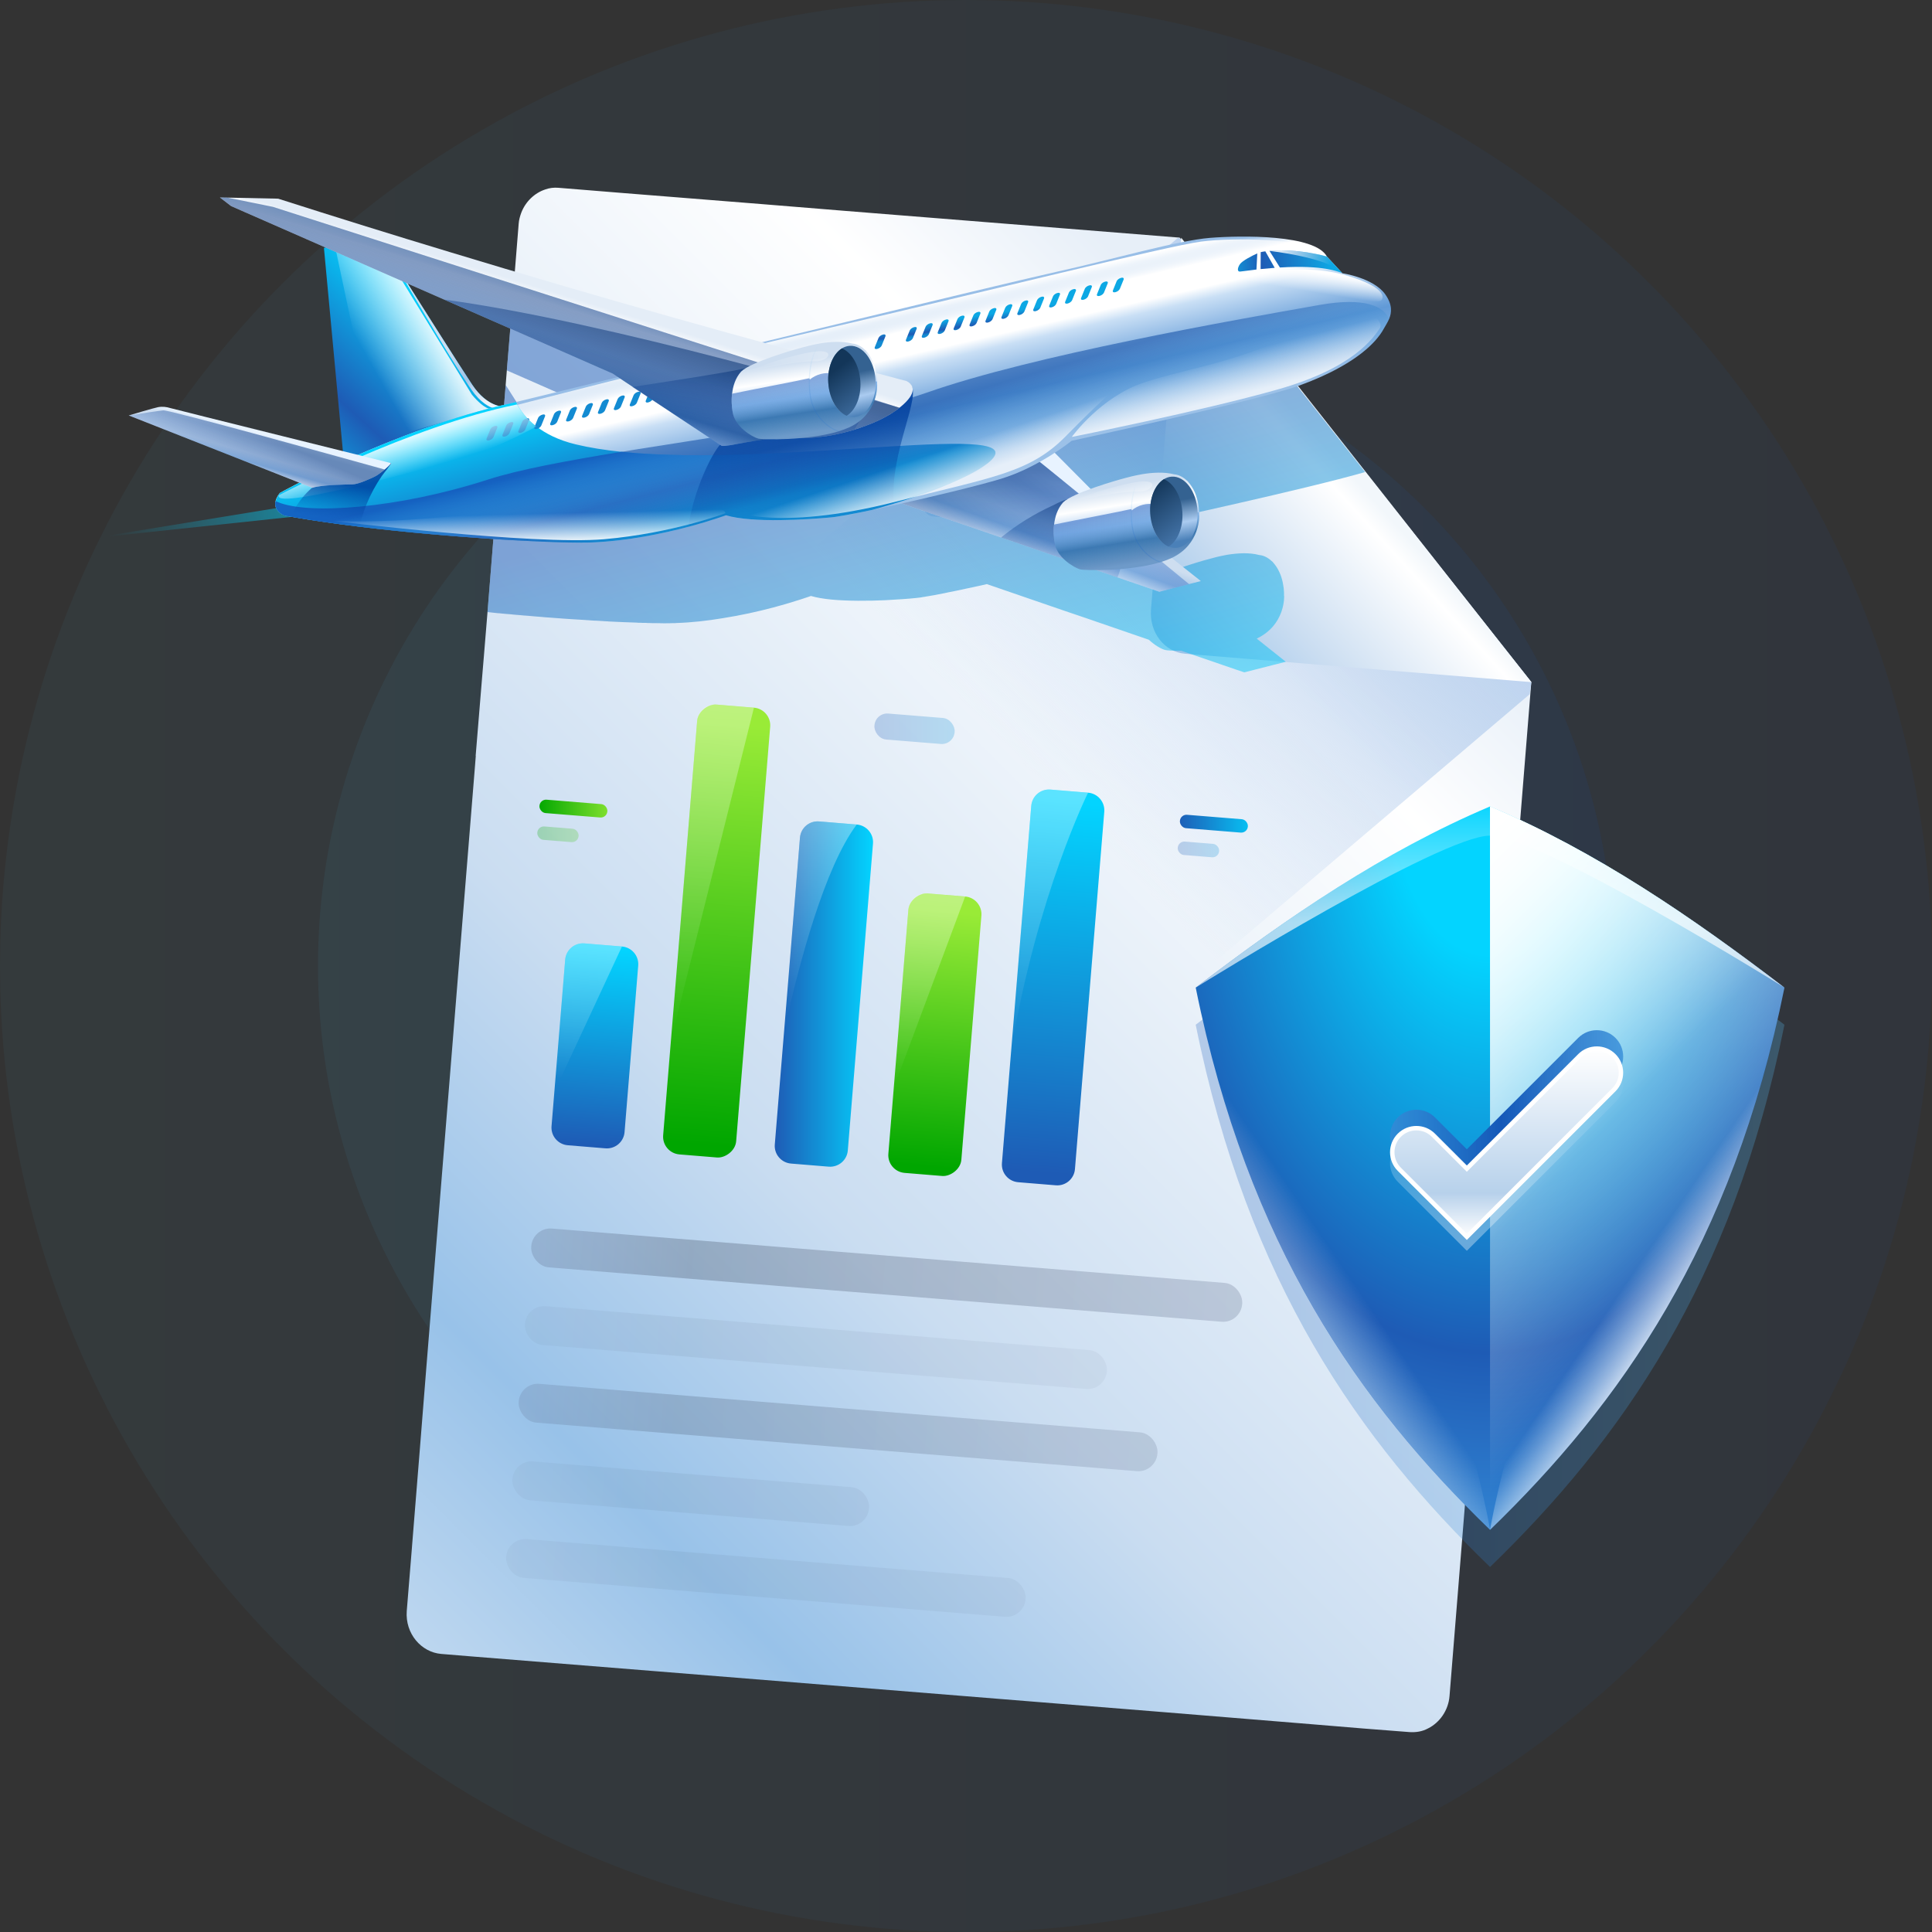 <?xml version="1.0" encoding="UTF-8"?><svg xmlns="http://www.w3.org/2000/svg" xmlns:xlink="http://www.w3.org/1999/xlink" viewBox="0 0 150 150"><rect x="0" y="0" width="150" height="150" fill="#333333" stroke="none"/><defs><linearGradient id="z" x1="68.558" y1="75" x2="81.442" y2="75" gradientUnits="userSpaceOnUse"><stop offset="0" stop-color="#47c6f4"/><stop offset="1" stop-color="#0057f3"/></linearGradient><linearGradient id="aa" x1="57.688" y1="75" x2="92.312" y2="75" xlink:href="#z"/><linearGradient id="ab" x1="42.3" y1="75" x2="107.7" y2="75" xlink:href="#z"/><linearGradient id="ac" x1="24.688" y1="75" x2="125.312" y2="75" xlink:href="#z"/><linearGradient id="ad" x1="0" y1="75" x2="150" y2="75" xlink:href="#z"/><linearGradient id="ah" x1="26.237" y1="124.705" x2="108.985" y2="41.957" gradientUnits="userSpaceOnUse"><stop offset="0" stop-color="#c1d9f0"/><stop offset=".185" stop-color="#98c2e9"/><stop offset=".415" stop-color="#caddf1"/><stop offset=".875" stop-color="#fff"/><stop offset="1" stop-color="#e7eff8"/></linearGradient><linearGradient id="ai" x1="41.808" y1="96.711" x2="95.585" y2="101.268" gradientTransform="translate(-7.749 5.865) rotate(-4.619)" gradientUnits="userSpaceOnUse"><stop offset="0" stop-color="#586685"/><stop offset=".217" stop-color="#242d41"/><stop offset="1" stop-color="#586685"/></linearGradient><linearGradient id="aj" x1="41.296" y1="102.756" x2="95.073" y2="107.313" gradientTransform="translate(-8.219 5.441) rotate(-4.619)" xlink:href="#ai"/><linearGradient id="ak" x1="40.786" y1="108.772" x2="94.563" y2="113.329" gradientTransform="translate(-8.713 5.6) rotate(-4.619)" xlink:href="#ai"/><linearGradient id="al" x1="40.272" y1="114.84" x2="94.049" y2="119.398" gradientTransform="translate(-9.164 4.695) rotate(-4.619)" xlink:href="#ai"/><linearGradient id="am" x1="39.764" y1="120.84" x2="93.541" y2="125.398" gradientTransform="translate(-9.672 5.186) rotate(-4.619)" xlink:href="#ai"/><linearGradient id="an" x1="141.099" y1="93.578" x2="95.212" y2="93.578" gradientUnits="userSpaceOnUse"><stop offset="0" stop-color="#5ec6fb"/><stop offset="1" stop-color="#1458b8"/></linearGradient><radialGradient id="ao" cx="115.69" cy="62.523" fx="115.69" fy="62.523" r="56.928" gradientTransform="translate(76.11 178.214) rotate(-90) scale(1 .633)" gradientUnits="userSpaceOnUse"><stop offset=".204" stop-color="#03d4ff"/><stop offset=".746" stop-color="#1e5bb5"/><stop offset="1" stop-color="#3285d3"/></radialGradient><linearGradient id="ap" x1="116.973" y1="96.241" x2="116.973" y2="83.547" gradientUnits="userSpaceOnUse"><stop offset="0" stop-color="#fff"/><stop offset="1" stop-color="#fff" stop-opacity="0"/></linearGradient><linearGradient id="aq" x1="104.072" y1="74.684" x2="130.458" y2="101.069" xlink:href="#ap"/><linearGradient id="ar" x1="104.04" y1="74.652" x2="120.766" y2="91.378" xlink:href="#ap"/><linearGradient id="as" x1="115.691" y1="71.6" x2="115.691" y2="62.104" xlink:href="#ap"/><linearGradient id="at" x1="106.142" y1="87.499" x2="126.973" y2="87.499" gradientUnits="userSpaceOnUse"><stop offset="0" stop-color="#3c94dc" stop-opacity=".8"/><stop offset=".5" stop-color="#1458b8"/><stop offset="1" stop-color="#3b93dc" stop-opacity=".8"/></linearGradient><linearGradient id="au" x1="116.973" y1="96.026" x2="116.973" y2="81.414" gradientUnits="userSpaceOnUse"><stop offset="0" stop-color="#fff"/><stop offset=".232" stop-color="#b7d1eb"/><stop offset="1" stop-color="#fff"/></linearGradient><linearGradient id="av" x1="130.748" y1="100.181" x2="127.396" y2="97.917" xlink:href="#ap"/><linearGradient id="aw" x1="6778.349" y1="100.181" x2="6774.997" y2="97.917" gradientTransform="translate(6878.979) rotate(-180) scale(1 -1)" xlink:href="#ap"/><linearGradient id="ax" x1="76.195" y1="52.776" x2="52.264" y2="76.706" gradientTransform="translate(28.164 -17.945) rotate(.687)" gradientUnits="userSpaceOnUse"><stop offset="0" stop-color="#bdd3ef"/><stop offset="1" stop-color="#bdd3ef" stop-opacity="0"/></linearGradient><linearGradient id="ay" x1="71.847" y1="31.361" x2="84.768" y2="31.361" gradientTransform="translate(-2.274 6.33) rotate(-4.619)" xlink:href="#ax"/><linearGradient id="az" x1="71.847" y1="35.233" x2="84.771" y2="35.233" gradientTransform="translate(-2.594 6.155) rotate(-4.619)" xlink:href="#ax"/><linearGradient id="ba" x1="71.847" y1="39.387" x2="84.769" y2="39.387" gradientTransform="translate(-2.924 6.262) rotate(-4.619)" xlink:href="#ax"/><linearGradient id="bb" x1="91.412" y1="63.952" x2="98.074" y2="63.952" gradientTransform="translate(-4.844 7.797) rotate(-4.619)" gradientUnits="userSpaceOnUse"><stop offset="0" stop-color="#1e5bb5"/><stop offset="1" stop-color="#03d4ff"/></linearGradient><linearGradient id="bc" x1="91.412" y1="65.949" x2="98.076" y2="65.949" gradientTransform="translate(-5.008 7.707) rotate(-4.619)" xlink:href="#bb"/><linearGradient id="bd" x1="41.687" y1="62.779" x2="48.343" y2="62.779" gradientTransform="translate(-4.911 3.789) rotate(-4.619)" gradientUnits="userSpaceOnUse"><stop offset="0" stop-color="#00a600"/><stop offset="1" stop-color="#99eb37"/></linearGradient><linearGradient id="be" x1="41.688" y1="64.774" x2="48.345" y2="64.774" gradientTransform="translate(-5.075 3.699) rotate(-4.619)" xlink:href="#bd"/><linearGradient id="bf" x1="67.837" y1="56.58" x2="80.76" y2="56.58" gradientTransform="translate(-4.326 5.901) rotate(-4.619)" xlink:href="#bb"/><linearGradient id="bg" x1="62.784" y1="66.664" x2="76.99" y2="53.452" gradientTransform="translate(28.164 -17.945) rotate(.687)" gradientUnits="userSpaceOnUse"><stop offset="0" stop-color="#98c2e9"/><stop offset=".415" stop-color="#caddf1"/><stop offset=".916" stop-color="#fff"/><stop offset="1" stop-color="#f2f7fb"/></linearGradient><linearGradient id="bh" x1="69.725" y1="34.431" x2="77.322" y2="60.919" gradientUnits="userSpaceOnUse"><stop offset="0" stop-color="#1e5bb5"/><stop offset="1" stop-color="#03d4ff"/></linearGradient><linearGradient id="bi" x1="4223.915" y1="260.923" x2="4223.915" y2="232.072" gradientTransform="translate(4311.696 176.525) rotate(-175.308) scale(1 -1)" xlink:href="#bb"/><linearGradient id="bj" x1="4232.881" y1="261.169" x2="4232.651" y2="241.287" gradientTransform="translate(323.467 4313.108) rotate(-90) scale(1 -1)" xlink:href="#bd"/><linearGradient id="bk" x1="60.15" y1="77.178" x2="67.782" y2="77.178" gradientTransform="matrix(1, 0, 0, 1, 0, 0)" xlink:href="#bb"/><linearGradient id="bl" x1="4250.306" y1="260.919" x2="4250.306" y2="228.162" gradientTransform="translate(299.889 4322.603) rotate(-90) scale(1 -1)" xlink:href="#bd"/><linearGradient id="bm" x1="4259.002" y1="261.671" x2="4259.002" y2="246.35" gradientTransform="translate(4311.696 176.525) rotate(-175.308) scale(1 -1)" xlink:href="#bb"/><linearGradient id="bn" x1="4224.602" y1="231.584" x2="4224.602" y2="250.977" gradientTransform="translate(4311.696 176.525) rotate(-175.308) scale(1 -1)" gradientUnits="userSpaceOnUse"><stop offset="0" stop-color="#fff"/><stop offset="1" stop-color="#fff" stop-opacity="0"/></linearGradient><linearGradient id="bo" x1="4233.451" y1="240.455" x2="4233.451" y2="255" xlink:href="#bn"/><linearGradient id="bp" x1="4242.299" y1="235.194" x2="4242.299" y2="250.461" xlink:href="#bn"/><linearGradient id="bq" x1="4250.995" y1="227.045" x2="4250.995" y2="252.321" xlink:href="#bn"/><linearGradient id="br" x1="4259.691" y1="246.128" x2="4259.691" y2="256.753" xlink:href="#bn"/><linearGradient id="bs" x1="-5.857" y1="625.104" x2="-34.568" y2="633.771" gradientTransform="translate(131.436 -580.452) rotate(8.047)" gradientUnits="userSpaceOnUse"><stop offset="0" stop-color="#03d4ff"/><stop offset="1" stop-color="#03d4ff" stop-opacity="0"/></linearGradient><linearGradient id="bt" x1="37.413" y1="624.282" x2="38.506" y2="619.026" gradientTransform="translate(131.436 -580.452) rotate(8.047)" gradientUnits="userSpaceOnUse"><stop offset="0" stop-color="#edf2f9"/><stop offset=".185" stop-color="#a1c3e6"/><stop offset=".415" stop-color="#cedef0"/><stop offset=".822" stop-color="#cedef0"/><stop offset="1" stop-color="#e8f3ff"/></linearGradient><linearGradient id="bu" x1="38.448" y1="620.584" x2="35.34" y2="627.765" gradientTransform="translate(131.436 -580.452) rotate(8.047)" gradientUnits="userSpaceOnUse"><stop offset="0" stop-color="#1558bd"/><stop offset="1" stop-color="#5ccaff" stop-opacity="0"/></linearGradient><linearGradient id="bv" x1="32.864" y1="618.783" x2="34.592" y2="625.435" gradientTransform="translate(131.436 -580.452) rotate(8.047)" gradientUnits="userSpaceOnUse"><stop offset="0" stop-color="#003382"/><stop offset="1" stop-color="#1558bd" stop-opacity=".2"/></linearGradient><linearGradient id="bw" x1="38.677" y1="619.816" x2="38.677" y2="626.703" gradientTransform="translate(131.436 -580.452) rotate(8.047)" gradientUnits="userSpaceOnUse"><stop offset="0" stop-color="#002b6e"/><stop offset="1" stop-color="#1558bd" stop-opacity=".2"/></linearGradient><linearGradient id="bx" x1="42.543" y1="618.286" x2="44.315" y2="624.18" gradientTransform="translate(131.436 -580.452) rotate(8.047)" gradientUnits="userSpaceOnUse"><stop offset="0" stop-color="#cedef0"/><stop offset=".242" stop-color="#fff"/><stop offset=".492" stop-color="#a8caf0"/><stop offset=".717" stop-color="#3c70a6"/><stop offset="1" stop-color="#6e9ac9"/></linearGradient><linearGradient id="by" x1="43.041" y1="620.274" x2="44.335" y2="623.787" xlink:href="#bu"/><linearGradient id="bz" x1="47.661" y1="621.932" x2="46.142" y2="617.425" gradientTransform="translate(131.436 -580.452) rotate(8.047)" gradientUnits="userSpaceOnUse"><stop offset="0" stop-color="#4a80b8"/><stop offset=".297" stop-color="#aacbf0"/><stop offset=".662" stop-color="#346291"/></linearGradient><linearGradient id="ca" x1="44.668" y1="618.205" x2="49.944" y2="623.481" gradientTransform="translate(131.436 -580.452) rotate(8.047)" gradientUnits="userSpaceOnUse"><stop offset="0" stop-color="#133659"/><stop offset="1" stop-color="#6199d8"/></linearGradient><linearGradient id="cb" x1="8641.938" y1="1675.663" x2="8647.421" y2="1679.836" gradientTransform="translate(8727.577 1732.994) rotate(-157.921) scale(1 -1)" gradientUnits="userSpaceOnUse"><stop offset="0" stop-color="#fff"/><stop offset="1" stop-color="#fff" stop-opacity="0"/></linearGradient><linearGradient id="cc" x1="43.6" y1="622.112" x2="45.69" y2="620.022" xlink:href="#bu"/><linearGradient id="cd" x1="-19.854" y1="623.319" x2="-12.227" y2="611.998" gradientTransform="translate(131.436 -580.452) rotate(8.047)" gradientUnits="userSpaceOnUse"><stop offset="0" stop-color="#138bd2"/><stop offset=".247" stop-color="#1e5bb5"/><stop offset="1" stop-color="#03d4ff"/></linearGradient><linearGradient id="ce" x1="-12.569" y1="613.261" x2="-16.844" y2="616.539" gradientTransform="translate(131.436 -580.452) rotate(8.047)" xlink:href="#cb"/><linearGradient id="cf" x1="-7.716" y1="619.087" x2="-13.669" y2="608.826" xlink:href="#bt"/><linearGradient id="cg" x1="21.849" y1="621.238" x2="17.565" y2="610.082" gradientTransform="translate(131.436 -580.452) rotate(8.047)" gradientUnits="userSpaceOnUse"><stop offset="0" stop-color="#9cc1e8"/><stop offset=".356" stop-color="#619ad7"/><stop offset=".669" stop-color="#c9dff5"/><stop offset=".747" stop-color="#fff"/><stop offset=".903" stop-color="#fff"/><stop offset="1" stop-color="#98bee7"/></linearGradient><linearGradient id="ch" x1="23.603" y1="607.1" x2="24.623" y2="609.82" gradientTransform="translate(131.436 -580.452) rotate(8.047)" xlink:href="#cb"/><linearGradient id="ci" x1="20.174" y1="617.121" x2="22.537" y2="622.371" gradientTransform="translate(131.436 -580.452) rotate(8.047)" gradientUnits="userSpaceOnUse"><stop offset="0" stop-color="#003f9e"/><stop offset="1" stop-color="#5ccaff" stop-opacity="0"/></linearGradient><linearGradient id="cj" x1="50.017" y1="610.297" x2="48.809" y2="607.372" gradientTransform="translate(131.436 -580.452) rotate(8.047)" gradientUnits="userSpaceOnUse"><stop offset="0" stop-color="#fff"/><stop offset="1" stop-color="#fff" stop-opacity="0"/></linearGradient><linearGradient id="ck" x1="6.818" y1="627.003" x2="2.329" y2="616.26" xlink:href="#cd"/><linearGradient id="cl" x1="40.648" y1="604.481" x2="40.397" y2="603.629" gradientTransform="translate(131.436 -580.452) rotate(8.047)" gradientUnits="userSpaceOnUse"><stop offset="0" stop-color="#138bd2"/><stop offset=".247" stop-color="#1e5bb5"/><stop offset="1" stop-color="#0da8e4"/></linearGradient><linearGradient id="cm" x1="39.435" y1="604.839" x2="39.184" y2="603.987" xlink:href="#cl"/><linearGradient id="cn" x1="38.221" y1="605.197" x2="37.97" y2="604.345" xlink:href="#cl"/><linearGradient id="co" x1="37.008" y1="605.556" x2="36.756" y2="604.704" xlink:href="#cl"/><linearGradient id="cp" x1="35.793" y1="605.914" x2="35.542" y2="605.062" xlink:href="#cl"/><linearGradient id="cq" x1="34.578" y1="606.272" x2="34.327" y2="605.42" xlink:href="#cl"/><linearGradient id="cr" x1="33.365" y1="606.63" x2="33.114" y2="605.778" xlink:href="#cl"/><linearGradient id="cs" x1="32.151" y1="606.989" x2="31.9" y2="606.137" xlink:href="#cl"/><linearGradient id="ct" x1="30.936" y1="607.347" x2="30.685" y2="606.495" xlink:href="#cl"/><linearGradient id="cu" x1="29.722" y1="607.705" x2="29.471" y2="606.853" xlink:href="#cl"/><linearGradient id="cv" x1="28.508" y1="608.064" x2="28.257" y2="607.212" xlink:href="#cl"/><linearGradient id="cw" x1="27.295" y1="608.422" x2="27.043" y2="607.57" xlink:href="#cl"/><linearGradient id="cx" x1="26.08" y1="608.78" x2="25.829" y2="607.928" xlink:href="#cl"/><linearGradient id="cy" x1="24.866" y1="609.138" x2="24.614" y2="608.286" xlink:href="#cl"/><linearGradient id="cz" x1="22.487" y1="609.84" x2="22.236" y2="608.988" xlink:href="#cl"/><linearGradient id="da" x1="5.038" y1="614.989" x2="4.787" y2="614.137" xlink:href="#cl"/><linearGradient id="db" x1="3.824" y1="615.348" x2="3.572" y2="614.496" xlink:href="#cl"/><linearGradient id="dc" x1="2.61" y1="615.706" x2="2.359" y2="614.854" xlink:href="#cl"/><linearGradient id="dd" x1="1.396" y1="616.064" x2="1.144" y2="615.212" xlink:href="#cl"/><linearGradient id="de" x1=".181" y1="616.423" x2="-.071" y2="615.571" xlink:href="#cl"/><linearGradient id="df" x1="-1.033" y1="616.781" x2="-1.284" y2="615.929" xlink:href="#cl"/><linearGradient id="dg" x1="-2.247" y1="617.139" x2="-2.498" y2="616.287" xlink:href="#cl"/><linearGradient id="dh" x1="-3.461" y1="617.497" x2="-3.712" y2="616.645" xlink:href="#cl"/><linearGradient id="di" x1="-4.676" y1="617.856" x2="-4.928" y2="617.004" xlink:href="#cl"/><linearGradient id="dj" x1="-5.889" y1="618.214" x2="-6.14" y2="617.362" xlink:href="#cl"/><linearGradient id="dk" x1="-7.104" y1="618.572" x2="-7.355" y2="617.72" xlink:href="#cl"/><linearGradient id="dl" x1="-13.257" y1="622.659" x2="-12.131" y2="625.05" gradientTransform="translate(131.436 -580.452) rotate(8.047)" xlink:href="#cb"/><linearGradient id="dm" x1="4.253" y1="620.768" x2="6.419" y2="626.183" xlink:href="#bu"/><linearGradient id="dn" x1="-17.342" y1="626.638" x2="-17.342" y2="629.397" gradientTransform="translate(131.436 -580.452) rotate(8.047)" gradientUnits="userSpaceOnUse"><stop offset="0" stop-color="#003f9e"/><stop offset="1" stop-color="#003f9e" stop-opacity="0"/></linearGradient><linearGradient id="do" x1="-24.466" y1="626.498" x2="-24.074" y2="623.639" xlink:href="#bt"/><linearGradient id="dp" x1="-24.181" y1="623.736" x2="-25.103" y2="627.27" xlink:href="#bv"/><linearGradient id="dq" x1="16.793" y1="616.621" x2="18.932" y2="624.279" xlink:href="#dn"/><linearGradient id="dr" x1="-3.381" y1="617.146" x2="-2.169" y2="609.709" gradientTransform="translate(131.436 -580.452) rotate(8.047)" gradientUnits="userSpaceOnUse"><stop offset="0" stop-color="#a6c1de"/><stop offset=".173" stop-color="#557ea8"/><stop offset=".569" stop-color="#cedef0"/><stop offset=".875" stop-color="#fff"/><stop offset="1" stop-color="#e4edf7"/></linearGradient><linearGradient id="ds" x1="-2.541" y1="610.115" x2="-4.06" y2="620.474" xlink:href="#bv"/><linearGradient id="dt" x1="6.718" y1="612.369" x2="5.326" y2="620.575" xlink:href="#bw"/><linearGradient id="du" x1="13.182" y1="613.222" x2="13.182" y2="619.01" xlink:href="#bw"/><linearGradient id="dv" x1="16.511" y1="612.177" x2="18.114" y2="617.573" xlink:href="#bx"/><linearGradient id="dw" x1="16.889" y1="613.697" x2="18.245" y2="617.641" xlink:href="#bu"/><linearGradient id="dx" x1="21.732" y1="615.75" x2="19.929" y2="611.054" xlink:href="#bz"/><linearGradient id="dy" x1="19.336" y1="612.491" x2="24.255" y2="617.41" xlink:href="#ca"/><linearGradient id="dz" x1="8669.045" y1="1675.754" x2="8674.528" y2="1679.928" xlink:href="#cb"/><linearGradient id="ea" x1="17.098" y1="615.882" x2="20.018" y2="612.962" xlink:href="#bu"/><linearGradient id="eb" x1="49.159" y1="599.808" x2="56.248" y2="598.31" xlink:href="#cl"/><linearGradient id="ec" x1="49.18" y1="599.908" x2="56.269" y2="598.409" xlink:href="#cl"/><linearGradient id="ed" x1="49.228" y1="600.158" x2="56.322" y2="598.658" xlink:href="#cl"/><linearGradient id="ee" x1="28.278" y1="620.472" x2="27.125" y2="618.166" xlink:href="#cj"/><linearGradient id="ef" x1="54.721" y1="599.696" x2="54.683" y2="601.309" xlink:href="#cj"/><linearGradient id="eg" x1="51.54" y1="598.931" x2="56.409" y2="598.931" xlink:href="#cj"/><linearGradient id="eh" x1="41.16" y1="41.92" x2="41.111" y2="39.897" gradientTransform="matrix(1, 0, 0, 1, 0, 0)" xlink:href="#cb"/></defs><g isolation="isolate"><g id="y"><g opacity=".45"><g><g opacity=".5"><circle cx="75" cy="75" r="6.442" fill="url(#z)"/></g><g opacity=".35"><circle cx="75" cy="75" r="17.312" fill="url(#aa)"/></g><g opacity=".25"><circle cx="75" cy="75" r="32.7" fill="url(#ab)"/></g><g opacity=".15"><circle cx="75" cy="75" r="50.312" fill="url(#ac)"/></g><g opacity=".1"><circle cx="75" cy="75" r="75" fill="url(#ad)"/></g></g></g></g><g id="ag"><g><path d="M118.89,52.96l-6.35,78.73c-.09,1.1-.76,2.05-1.66,2.5-.44,.24-.92,.32-1.43,.29l-3.61-.28-4.1-.34-11.27-.92-9.56-.77-29.79-2.4-14.56-1.17-2.31-.19c-1.54-.13-2.8-1.57-2.67-3.33l.4-4.9,.01-.14,.51-6.33,.04-.49,.56-7.04,3.78-46.73,.06-.77h-.01l.5-6.08,.14-1.67,.28-3.41,.32-3.98,1.09-13.65,.09-1.13,.29-3.51,.09-1.18,.54-6.7c.02-.29,.1-.58,.2-.85,.33-.87,1.04-1.54,1.86-1.81,.33-.12,.68-.16,1.03-.13l5.05,.41,4.52,.36,6.26,.5,6.51,.53,6.26,.5,4.5,.36,5.88,.47,9.25,.74,.08,.1,.03,.02v.01l5.35,6.76,8.94,11.31,12.9,16.31Z" fill="url(#ah)" isolation="isolate"/><g opacity=".25"><rect x="41.158" y="97.49" width="55.375" height="3.023" rx="1.482" ry="1.482" transform="translate(8.196 -5.222) rotate(4.619)" fill="url(#ai)"/><rect x="40.687" y="103.113" width="45.322" height="3.023" rx="1.482" ry="1.482" transform="translate(8.631 -4.761) rotate(4.619)" fill="url(#aj)" opacity=".25"/><rect x="40.193" y="109.318" width="49.752" height="3.023" rx="1.482" ry="1.482" transform="translate(9.136 -4.88) rotate(4.619)" fill="url(#ak)" opacity=".75"/><rect x="39.742" y="114.46" width="27.773" height="3.023" rx="1.482" ry="1.482" transform="translate(9.513 -3.942) rotate(4.619)" fill="url(#al)" opacity=".25"/><rect x="39.234" y="120.998" width="40.455" height="3.023" rx="1.482" ry="1.482" transform="translate(10.058 -4.39) rotate(4.619)" fill="url(#am)" opacity=".25"/></g><g><path d="M92.834,79.557c4.047,20.025,12.717,32.292,22.849,42.101h.007c5.066-4.904,9.766-10.427,13.708-17.221,3.942-6.794,7.125-14.867,9.148-24.88,0,0-.007,0-.014-.007-7.181-5.48-14.586-10.546-22.842-14.052h-.007c-4.131,1.75-8.052,3.9-11.832,6.288-3.773,2.389-7.42,5.024-11.003,7.764-.007,.007-.014,.007-.014,.007Z" fill="url(#an)" opacity=".25"/><path d="M92.834,76.674c4.047,20.025,12.717,32.292,22.849,42.101h.007c5.066-4.904,9.766-10.427,13.708-17.221,3.942-6.794,7.125-14.867,9.148-24.88,0,0-.007,0-.014-.007-7.181-5.48-14.586-10.546-22.842-14.052h-.007c-4.131,1.75-8.052,3.9-11.832,6.288-3.773,2.389-7.42,5.024-11.003,7.764-.007,.007-.014,.007-.014,.007Z" fill="url(#ao)"/><path d="M113.885,97.113l-5.364-5.364c-.799-.798-.799-2.093,0-2.891,.799-.798,2.092-.798,2.891,0l2.473,2.472,8.648-8.648c.799-.798,2.092-.798,2.891,0,.799,.799,.799,2.093,0,2.891l-11.539,11.54Z" fill="url(#ap)" mix-blend-mode="overlay" opacity=".35"/><path d="M115.686,62.615v56.161c10.133-9.809,18.806-22.072,22.858-42.099-7.186-5.484-14.593-10.56-22.858-14.062Z" fill="url(#aq)" mix-blend-mode="overlay"/><path d="M115.686,62.615v56.161c10.133-9.809,18.806-22.072,22.858-42.099-7.186-5.484-14.593-10.56-22.858-14.062Z" fill="url(#ar)"/><path d="M92.848,76.667c.576-.358,19.013-11.79,22.835-11.79,3.829,0,22.273,11.432,22.849,11.79-7.181-5.48-14.586-10.546-22.842-14.052h-.007c-4.131,1.75-8.052,3.9-11.832,6.288-3.773,2.389-7.42,5.024-11.003,7.764Z" fill="url(#as)" mix-blend-mode="overlay" opacity=".65"/><path d="M113.885,95.013l-5.364-5.364c-.799-.798-.799-2.093,0-2.891,.799-.798,2.092-.798,2.891,0l2.473,2.472,8.648-8.648c.799-.798,2.092-.798,2.891,0,.799,.799,.799,2.093,0,2.891l-11.539,11.54Z" fill="url(#at)"/><g><path d="M108.644,90.785c-.354-.354-.548-.824-.548-1.324,0-.5,.195-.97,.548-1.323s.823-.548,1.323-.548,.97,.194,1.323,.548l2.595,2.594,8.771-8.77c.354-.354,.823-.548,1.323-.548,.5,0,.969,.194,1.323,.548,.354,.354,.548,.824,.548,1.323,0,.5-.194,.97-.548,1.324l-11.417,11.417-5.241-5.242Z" fill="url(#au)"/><path d="M123.979,81.587c.454,0,.88,.177,1.201,.497,.321,.321,.498,.748,.498,1.201s-.177,.88-.498,1.201l-11.295,11.295-5.119-5.12c-.321-.321-.498-.747-.498-1.201,0-.454,.177-.88,.498-1.201,.321-.321,.748-.497,1.201-.497,.454,0,.88,.177,1.201,.497l2.473,2.472,.244,.244,.244-.244,8.648-8.648c.321-.321,.748-.497,1.201-.497m0-.345c-.523,0-1.046,.199-1.445,.599l-8.648,8.648-2.473-2.472c-.399-.399-.922-.598-1.445-.598-.523,0-1.046,.199-1.446,.598-.799,.799-.799,2.093,0,2.891l5.364,5.364,11.539-11.54c.799-.799,.799-2.093,0-2.891-.399-.399-.922-.599-1.446-.599h0Z" fill="#fff"/></g><path d="M115.686,118.776c10.133-9.809,18.806-22.072,22.858-42.099-17.902,12.687-22.858,42.099-22.858,42.099Z" fill="url(#av)" mix-blend-mode="overlay" opacity=".75"/><path d="M115.692,118.776c-10.133-9.809-18.806-22.072-22.858-42.099,17.902,12.687,22.858,42.099,22.858,42.099Z" fill="url(#aw)" mix-blend-mode="overlay" opacity=".35"/></g><polygon points="118.895 52.96 118.766 53.898 91.236 77.293 62.398 43.238 91.472 18.452 91.705 18.572 118.895 52.96" fill="url(#ax)"/><g><rect x="72.213" y="30.349" width="10.263" height="2.024" rx=".992" ry=".992" transform="translate(2.777 -6.126) rotate(4.619)" fill="url(#ay)"/><rect x="71.893" y="34.221" width="6.244" height="2.024" rx=".992" ry=".992" transform="translate(3.081 -5.926) rotate(4.619)" fill="url(#az)" opacity=".25"/><rect x="71.563" y="38.375" width="9.221" height="2.024" rx=".992" ry=".992" transform="translate(3.419 -6.006) rotate(4.619)" fill="url(#ba)" opacity=".75"/></g><g><rect x="91.6" y="63.43" width="5.292" height="1.043" rx=".511" ry=".511" transform="translate(5.456 -7.382) rotate(4.619)" fill="url(#bb)"/><rect x="91.436" y="65.427" width="3.22" height="1.043" rx=".511" ry=".511" transform="translate(5.613 -7.278) rotate(4.619)" fill="url(#bc)" opacity=".25"/></g><g><rect x="41.876" y="62.258" width="5.287" height="1.042" rx=".511" ry=".511" transform="translate(5.2 -3.381) rotate(4.619)" fill="url(#bd)"/><rect x="41.711" y="64.253" width="3.216" height="1.042" rx=".511" ry=".511" transform="translate(5.357 -3.278) rotate(4.619)" fill="url(#be)" opacity=".25"/></g><rect x="67.883" y="55.568" width="6.244" height="2.024" rx=".992" ry=".992" transform="translate(4.787 -5.534) rotate(4.619)" fill="url(#bf)" opacity=".25"/><path d="M118.895,52.96l-26.871-2.202c-1.643-.137-2.799-1.678-2.66-3.438l2.343-28.866,27.188,34.505Z" fill="url(#bg)"/><path d="M97.57,49.58c2.24-1.06,2.13-3.3,2.13-3.3l-.01-.03v-.2c0-.06,0-.12-.01-.18,0-.12-.02-.25-.04-.37-.1-.75-.4-1.4-.8-1.83l-.01-.03c-.03-.03-.07-.05-.1-.08-.29-.27-.62-.44-.97-.47-.79-.21-1.7-.14-2.46-.02-.04,.01-.08,.02-.11,.02-.6,.11-1.07,.24-1.27,.3-.34,.08-1.52,.42-2.65,.83l-2.78-2.8c.81-.53,1.31-.94,1.31-.94,0,0,2.92-.63,6.42-1.43,3.42-.78,7.4-1.72,9.77-2.4l-8.94-11.31c-2.53,.57-5.64,1.41-8.35,2.01-2.25,.49-12.83,3.04-22.94,5.48-8.15-2.24-16.24-4.57-24.25-7-.63-.19-1.25-.38-1.87-.58l-.29,3.51,1.74,.76,2.75,1.21,10.33,4.54,.41,.27c-3.61,.88-6.49,1.58-7.93,1.93-.12,.03-.24,.06-.34,.09-.32,.07-.64,.15-.96,.23-.51-.12-1.32-.5-2.09-1.66-.6-.9-2.35-3.64-4-6.24l-1.09,13.65-.32,3.98c.28,.03,.55,.06,.82,.09,.05,0,.11,0,.16,.01,.06,.01,.12,.01,.19,.02,.11,.01,.22,.02,.33,.03,.09,.01,.17,.01,.26,.02,.26,.03,.51,.05,.77,.07,.21,.02,.41,.04,.62,.05,.36,.04,.72,.06,1.07,.09,.16,.02,.32,.03,.48,.04,1.01,.08,2,.15,2.93,.2,.04,.01,.07,.01,.11,.01h.04c.2,.02,.4,.03,.6,.04h.07c.17,.01,.34,.02,.5,.03,.04,0,.07,.01,.11,.01,.06,0,.11,0,.17,.01h.03c.05,0,.09,0,.14,.01,.79,.04,1.53,.07,2.2,.09,.03,0,.06,.01,.09,.01h.22c.06,.01,.11,.01,.16,.01h.22c.05,0,.1,.01,.15,.01h.07c.19,.01,.37,.01,.55,.01h.02c.2,0,.4,.01,.58,.01h.11c.22,0,.42,0,.6-.01h.11c.07,0,.14,0,.2-.01,1.21-.04,2.42-.18,3.56-.37,1.47-.23,2.84-.54,3.96-.84,1.76-.47,2.91-.89,2.91-.89,.44,.13,.99,.22,1.59,.28,1.29,.12,2.83,.11,4.17,.05,.96-.05,1.82-.11,2.38-.17,.03,0,.07-.01,.1-.01,.05-.01,.11-.01,.17-.02,.02,0,.03,0,.05-.01h.04c.02-.01,.04-.01,.07-.01,.02-.01,.06-.01,.08-.02h.01c.07-.01,.13-.02,.2-.03,.02,0,.03,0,.05-.01,.38-.06,.84-.14,1.37-.25,.08-.01,.16-.03,.24-.05,.03,0,.06-.01,.09-.02,.23-.04,.46-.09,.7-.14,.54-.11,1.13-.24,1.73-.37,.2-.05,.41-.09,.62-.14l6.02,2.07,1.68,.57,4.88,1.68c.46,.44,1,.73,1.25,.79,.13,.04,.6,.07,1.25,.06l1.66,.57,2.62,.9,.63,.21,2.31-.59,.91-.23s0-.01-.01-.01l-2.25-1.79Z" fill="url(#bh)" opacity=".5"/><g><path d="M80.067,62.564l-2.277,27.741c-.062,.758,.503,1.42,1.261,1.482l2.926,.24c.754,.062,1.419-.499,1.482-1.257l2.277-27.741c.062-.758-.503-1.424-1.256-1.486l-2.926-.24c-.758-.062-1.424,.503-1.486,1.261Z" fill="url(#bi)"/><rect x="61.699" y="77.49" width="21.771" height="5.687" rx="1.378" ry="1.378" transform="translate(-13.418 146.104) rotate(-85.308)" fill="url(#bj)"/><path d="M62.11,65.032l-1.955,23.825c-.062,.758,.503,1.42,1.261,1.482l2.922,.24c.758,.062,1.423-.499,1.486-1.256l1.955-23.825c.062-.758-.503-1.42-1.261-1.482l-2.922-.24c-.758-.062-1.423,.499-1.486,1.256Z" fill="url(#bk)"/><rect x="38.121" y="69.442" width="35.042" height="5.687" rx="1.378" ry="1.378" transform="translate(-20.953 121.828) rotate(-85.308)" fill="url(#bl)"/><path d="M43.882,74.502l-1.061,12.933c-.062,.758,.503,1.42,1.261,1.482l2.922,.24c.758,.062,1.423-.499,1.486-1.256l1.061-12.933c.062-.754-.503-1.42-1.261-1.482l-2.922-.24c-.758-.062-1.424,.503-1.486,1.256Z" fill="url(#bm)"/><path d="M80.067,62.564l-1.556,18.956c2.019-12.055,5.967-19.976,5.967-19.976l-2.926-.24c-.758-.062-1.424,.503-1.486,1.261Z" fill="url(#bn)" opacity=".35"/><path d="M70.528,70.621l-1.135,13.826,5.542-14.842-2.922-.24c-.758-.062-1.423,.499-1.486,1.256Z" fill="url(#bo)" opacity=".35"/><path d="M62.11,65.032l-1.232,15.012c1.162-5.258,3.153-12.725,5.639-16.028l-2.922-.24c-.758-.062-1.423,.499-1.486,1.256Z" fill="url(#bp)" opacity=".35"/><path d="M54.129,55.96l-2.037,24.82,6.444-25.836-2.922-.24c-.758-.062-1.423,.499-1.486,1.256Z" fill="url(#bq)" opacity=".35"/><path d="M43.882,74.502l-.843,10.273,5.25-11.289-2.922-.24c-.758-.062-1.424,.503-1.486,1.256Z" fill="url(#br)" opacity=".35"/></g><g><polygon points="39.326 36.532 7.19 41.778 41.394 38.135 39.326 36.532" fill="url(#bs)" isolation="isolate"/><path d="M69.587,38.94l20.423,7.002,2.308-.592,.914-.235s-.003-.001-.011-.008l-6.861-5.45-4.564-4.597-.349,.111-1.14,.361-10.721,3.408Z" fill="url(#bt)"/><path d="M92.319,45.351l-2.308,.591-3.251-1.111-2.765-.949-6.269-2.151-8.138-2.791,10.72-3.407c.509,.39,2.885,2.328,5.405,4.39,2.865,2.351,5.915,4.861,6.607,5.429Z" fill="url(#bu)" isolation="isolate" opacity=".35"/><path d="M85.712,39.922l-1.718,3.96-6.269-2.151-8.138-2.791,10.72-3.407c.509,.39,2.885,2.328,5.405,4.39Z" fill="url(#bv)" isolation="isolate" opacity=".5"/><path d="M77.724,41.73l9.037,3.1c.282-.661,.404-1.386,.252-2.083-.199-.891-.818-1.627-1.461-2.277-.543-.551-1.236-1.39-1.966-1.686-.6-.247-1.371,.239-1.909,.488-1.413,.647-2.746,1.474-3.954,2.46Z" fill="url(#bw)" isolation="isolate" opacity=".5"/><path d="M81.838,40.725c-.012,.09-.018,.175-.025,.26-.035,.638,.065,1.128,.065,1.128,.15,1.177,1.54,1.969,1.977,2.091,.382,.103,3.838,.159,6.197-.542,.053-.017,.104-.032,.152-.047,.274-.089,.53-.185,.763-.294,2.251-1.057,2.136-3.304,2.136-3.304l-.008-.024c0-.07,.003-.136-0-.207,.002-.056-.002-.117-.006-.174-.008-.126-.021-.251-.041-.374-.106-.748-.404-1.396-.803-1.828l-.011-.033c-.03-.03-.067-.052-.101-.08-.286-.271-.619-.441-.968-.47-.786-.203-1.704-.138-2.457-.016-.042,.008-.079,.014-.118,.022-.591,.104-1.065,.237-1.269,.291-.605,.154-4.06,1.15-4.784,1.884-.45,.505-.632,1.146-.698,1.716Z" fill="url(#bx)"/><path d="M81.838,40.725c-.012,.09-.018,.175-.025,.26-.035,.638,.065,1.128,.065,1.128,.15,1.177,1.54,1.969,1.977,2.091,.382,.103,3.838,.159,6.197-.542,.053-.017,.104-.032,.152-.047,.274-.089,.53-.185,.763-.294,2.251-1.057,2.136-3.304,2.136-3.304l-.008-.024c0-.07,.003-.136-0-.207-1.1-.17-2.294-.385-3.379-.618-.647-.14-1.356,.039-1.856,.47,.027-.031,.002-.083-.037-.099-.04-.013-.083-.002-.123,.01-.286,.084-4.433,.879-5.862,1.176Z" fill="url(#by)" isolation="isolate" opacity=".5"/><path d="M89.308,39.885c.074,1.23,.671,2.237,1.428,2.551,.186,.075,.381,.111,.579,.098,1.014-.065,1.759-1.353,1.662-2.88-.094-1.525-.991-2.71-2.005-2.648-.215,.013-.419,.083-.606,.198-.691,.426-1.135,1.48-1.059,2.681Z" fill="url(#bz)"/><path d="M89.308,39.885c.074,1.23,.671,2.237,1.428,2.551,.69-.423,1.138-1.479,1.062-2.68-.077-1.232-.67-2.24-1.431-2.552-.691,.426-1.135,1.48-1.059,2.681Z" fill="url(#ca)"/><path d="M83.346,38.91s3.6-.795,5.096-.759c.903,.024,1.52-.726,.485-.775s-4.292,.885-5.581,1.533Z" fill="url(#cb)" opacity=".3"/><path d="M87.869,40.902c.113,.793,.501,1.537,1.097,2.095,.315,.293,.636,.494,.91,.605,.06,.024,.118,.045,.175,.061,.053-.017,.104-.032,.152-.047-.677-.135-2.017-1.061-2.254-2.722-.195-1.384-.028-3.127,.757-4.081-.042,.008-.079,.014-.118,.022-.755,.984-.914,2.705-.72,4.068Z" fill="url(#cc)" isolation="isolate" opacity=".25"/><path d="M25.15,19.25l1.637,17.543,11.93-4.984,.003,.001,.548-.23c-.084,.008-1.394,.107-2.607-1.712-.9-1.348-4.341-6.787-6.219-9.757-.004-.008-.008-.014-.013-.019-.734-1.161-1.224-1.939-1.224-1.939l-4.055,1.096Z" fill="url(#cd)"/><path d="M36.642,30.645l-6.308-10.287-4.268-.984,3.167,14.943s6.879-2.137,8.971-2.535c0,0-.548,.079-1.562-1.138Z" fill="url(#ce)" opacity=".85"/><path d="M30.442,20.112c2.103,3.605,5.505,9.368,6.417,10.486,.695,.851,1.367,1.134,1.858,1.211l.003,.001,.548-.23c-.084,.008-1.394,.107-2.607-1.712-.9-1.348-4.341-6.787-6.219-9.757Z" fill="url(#cf)"/><path d="M107.853,24.752c-.122,.291-.293,.539-.404,.747-.172,.319-.401,.631-.678,.945-1.187,1.33-3.282,2.549-5.951,3.508-3.292,1.175-17.62,4.271-17.62,4.271,0,0-2.526,2.059-5.51,2.96-1.724,.518-5.267,1.376-8.286,2.045-.602,.132-1.188,.257-1.729,.372-1.46,.303-2.639,.522-3.168,.57-1.719,.162-6.058,.457-8.142-.165,0,0-1.149,.421-2.915,.895-1.974,.522-4.729,1.105-7.514,1.214-2.486,.103-10.729-.333-18.014-1.22-1.878-.23-3.69-.486-5.322-.775-.171-.027-.342-.061-.506-.091,0,0-.346-.123-.558-.41-.131-.177-.211-.409-.139-.714,.042-.182,.146-.391,.325-.625,0,0,8.784-4.949,17.99-6.981,.104-.024,.218-.053,.346-.084,6.065-1.497,37.936-9.22,42.044-10.128,4.191-.922,9.361-2.422,11.834-2.617,2.463-.197,8.155-.271,9.083,1.446,.006,.004,.011,.011,.014,.018l1.165,1.254,.028,.03s2.421,.355,3.326,1.638c.567,.803,.503,1.417,.302,1.898Z" fill="url(#cg)"/><path d="M38.717,31.809s14.054-3.658,25.836-6.39c11.782-2.732,26.087-6.318,28.684-6.659s8.069-.24,9.121,.829-9.673,1.57-13.498,2.339c-3.825,.769-45.169,10.865-48.493,11.68-3.324,.816-1.651-1.8-1.651-1.8Z" fill="url(#ch)"/><path d="M21.396,38.904c-.195,.801,.696,1.125,.696,1.125,7.961,1.462,20.654,2.216,23.843,2.084,2.784-.108,5.539-.69,7.515-1.213,1.766-.472,2.913-.893,2.913-.893,2.087,.62,6.426,.327,8.144,.165,.727-.066,2.672-.454,4.897-.944,3.021-.667,6.564-1.526,8.286-2.044,2.987-.902,5.511-2.96,5.511-2.96,0,0,14.329-3.097,17.619-4.272,3.288-1.18,5.711-2.756,6.63-4.453,.112-.207,.282-.454,.403-.745-.413-.95-1.861-1.703-5.405-1.077-6.797,1.203-22.26,3.909-30.5,6.81-8.244,2.899-27.05,4.479-34.05,6.743-6.995,2.263-14.037,2.756-16.36,1.735-.048-.02-.095-.042-.14-.06Z" fill="url(#ci)" isolation="isolate" opacity=".5"/><path d="M83.216,33.924s9.956-1.984,15.942-3.673c5.987-1.688,7.463-4.05,7.952-4.731s-1.398-2.483-6.004,.044c-4.606,2.526-8.849,2.997-12.257,4.122-3.408,1.125-5.633,4.238-5.633,4.238Z" fill="url(#cj)" opacity=".75"/><path d="M76.649,35.994c-1.405,1.108-4.927,2.504-8.953,3.599-.281,.061-.552,.117-.809,.168-.084,.017-.167,.035-.247,.049-.694,.139-1.283,.243-1.707,.307-.056,.008-.109,.017-.159,.023-.102,.011-.192,.025-.267,.03-1.719,.162-6.058,.457-8.142-.165,0,0-1.149,.421-2.915,.895-1.974,.522-4.729,1.105-7.514,1.214-.065,.004-.133,.004-.205,.007-.218,.005-.468,.008-.753,.007-.062,.001-.126-.002-.191-.001-.204,0-.424-.005-.66-.009-.139-.003-.285-.005-.433-.009-.049-0-.097-.004-.145-.004-.071-0-.145-.004-.223-.006-.123-.004-.252-.01-.384-.012-.087-.003-.177-.009-.267-.012-.178-.006-.361-.012-.552-.02-.283-.014-.577-.026-.876-.04-.303-.014-.612-.031-.934-.048-.212-.014-.428-.025-.647-.036-.01-.001-.019-.003-.029-.001-.199-.012-.399-.024-.601-.036-.013-.002-.025-.004-.039-.002-.9-.056-1.847-.122-2.826-.195l-.01-.001c-.613-.045-1.238-.094-1.869-.151-.241-.018-.484-.039-.727-.064-.266-.021-.535-.046-.804-.071-.228-.019-.455-.042-.682-.064-.285-.027-.572-.058-.86-.086-.259-.027-.518-.054-.773-.08-.259-.027-.518-.054-.773-.083-.243-.025-.486-.052-.728-.08-.111-.016-.223-.028-.335-.041-.16-.016-.316-.035-.472-.057-.07-.007-.144-.014-.214-.024-.309-.037-.615-.077-.917-.117-.357-.044-.713-.094-1.063-.141-1.056-.146-2.072-.299-3.031-.464-.276-.045-.547-.097-.816-.145,0,0-.08-.028-.188-.091-.021-.013-.042-.025-.065-.042-.042-.025-.083-.057-.126-.092-.032-.024-.06-.054-.089-.081l-.003-.004c-.028-.03-.056-.06-.081-.093-.063-.08-.114-.178-.144-.29-.019-.074-.03-.153-.027-.244l0-.003c.002-.058,.01-.119,.026-.184,.042-.182,.146-.391,.325-.625,0,0,8.784-4.949,17.99-6.981,.104-.024,.218-.053,.346-.084,.028,.056,.058,.118,.094,.185,.239,.442,.691,1.097,1.496,1.713,.708,.544,1.692,1.063,3.04,1.387,1.076,.259,2.275,.448,3.56,.581,12.427,1.283,32.918-2.649,28.402,.915Z" fill="url(#ck)"/><g><g><path d="M86.696,21.832l-.29,.717c-.038,.093,.012,.152,.119,.147,.017,0,.036-.003,.056-.009l.034-.007c.14-.034,.288-.15,.333-.261l.289-.714c.017-.042,.015-.081-.004-.103-.025-.042-.086-.056-.167-.036l-.036,.01c-.143,.033-.291,.148-.335,.257Z" fill="url(#cl)"/><path d="M85.461,22.126l-.29,.717c-.038,.093,.012,.152,.117,.142,.016,.003,.035,0,.055-.006l.034-.007c.143-.033,.291-.148,.336-.26l.289-.714c.017-.042,.017-.077-.002-.099-.021-.044-.085-.059-.173-.039l-.034,.007c-.14,.034-.288,.15-.332,.258Z" fill="url(#cm)"/><path d="M84.225,22.421l-.29,.717c-.038,.093,.012,.152,.117,.142,.016,.003,.035,0,.055-.006l.034-.007c.14-.034,.291-.148,.335-.257l.29-.717c.017-.042,.017-.077-.002-.099-.024-.045-.088-.06-.173-.039l-.034,.007c-.14,.034-.288,.15-.332,.258Z" fill="url(#cn)"/><path d="M82.988,22.718l-.289,.714c-.038,.093,.012,.152,.117,.142,.016,.003,.035,0,.055-.006l.034-.007c.14-.034,.291-.148,.335-.257l.29-.717c.017-.042,.017-.077-.002-.099-.024-.045-.088-.06-.173-.039l-.034,.007c-.14,.034-.288,.15-.333,.261Z" fill="url(#co)"/><path d="M81.753,23.012l-.289,.714c-.038,.093,.012,.152,.117,.142,.016,.003,.035,0,.055-.006l.034-.007c.14-.034,.288-.15,.332-.258l.29-.717c.017-.042,.017-.077-.001-.102-.025-.042-.086-.056-.171-.035l-.034,.007c-.14,.034-.288,.15-.333,.261Z" fill="url(#cp)"/><path d="M80.517,23.307l-.289,.714c-.039,.096,.012,.152,.116,.145,.016,.003,.035,0,.055-.006l.036-.01c.14-.034,.288-.15,.332-.258l.29-.717c.017-.042,.014-.078-.002-.099-.024-.045-.085-.059-.17-.038l-.034,.007c-.14,.034-.288,.15-.333,.261Z" fill="url(#cq)"/><path d="M79.281,23.601l-.289,.714c-.039,.096,.012,.152,.116,.145,.016,.003,.035,0,.055-.006l.036-.01c.139-.031,.288-.15,.332-.258l.29-.717c.017-.042,.017-.077-.001-.102-.025-.042-.086-.056-.171-.035l-.034,.007c-.14,.034-.288,.15-.333,.261Z" fill="url(#cr)"/><path d="M78.046,23.896l-.289,.714c-.039,.096,.012,.152,.116,.145,.016,.003,.035,0,.055-.006l.036-.01c.139-.031,.288-.15,.332-.258l.289-.714c.017-.042,.017-.077-.001-.102-.021-.044-.085-.059-.17-.038l-.036,.01c-.139,.031-.287,.147-.332,.258Z" fill="url(#cs)"/><path d="M76.807,24.189l-.289,.714c-.039,.096,.015,.153,.119,.147,.016,.003,.035,0,.055-.006l.036-.01c.139-.031,.288-.15,.332-.258l.289-.714c.017-.042,.017-.077-.001-.102-.022-.041-.086-.056-.17-.038l-.036,.01c-.139,.031-.291,.148-.335,.257Z" fill="url(#ct)"/><path d="M75.571,24.483l-.289,.714c-.039,.096,.014,.156,.119,.147,.016,.003,.035,0,.055-.006l.036-.01c.139-.031,.287-.147,.332-.258l.289-.714c.017-.042,.017-.077-.001-.102-.022-.041-.086-.056-.17-.038l-.036,.01c-.139,.031-.291,.148-.335,.257Z" fill="url(#cu)"/><path d="M74.336,24.778l-.29,.717c-.038,.093,.012,.152,.117,.142,.016,.003,.035,0,.055-.006l.037-.006c.14-.034,.288-.15,.333-.261l.289-.714c.017-.042,.017-.077-.001-.102-.022-.041-.086-.056-.17-.038l-.039,.009c-.139,.031-.288,.15-.332,.258Z" fill="url(#cv)"/><path d="M73.1,25.072l-.29,.717c-.038,.093,.012,.152,.117,.142,.016,.003,.035,0,.055-.006l.034-.007c.14-.034,.291-.148,.336-.26l.289-.714c.017-.042,.017-.077-.001-.102-.025-.042-.089-.057-.173-.039l-.036,.01c-.139,.031-.288,.15-.332,.258Z" fill="url(#cw)"/><path d="M71.865,25.366l-.29,.717c-.038,.093,.012,.152,.117,.142,.016,.003,.035,0,.055-.006l.034-.007c.14-.034,.291-.148,.336-.26l.289-.714c.017-.042,.015-.081-.004-.103-.025-.042-.089-.057-.17-.038l-.036,.01c-.14,.034-.288,.15-.332,.258Z" fill="url(#cx)"/><path d="M70.629,25.661l-.29,.717c-.038,.093,.012,.152,.117,.142,.016,.003,.035,0,.055-.006l.034-.007c.14-.034,.288-.15,.333-.261l.289-.714c.016-.039,.016-.074,.001-.098-.024-.045-.085-.059-.173-.039l-.034,.007c-.14,.034-.288,.15-.332,.258Z" fill="url(#cy)"/><path d="M68.208,26.238l-.29,.717c-.038,.093,.012,.152,.116,.145,.017,0,.036-.003,.056-.009l.034-.007c.14-.034,.288-.15,.333-.261l.289-.714c.017-.042,.015-.081-.004-.103-.025-.042-.086-.056-.167-.036l-.036,.01c-.14,.034-.288,.15-.332,.258Z" fill="url(#cz)"/></g><g><path d="M50.427,30.392l-.289,.714c-.038,.093,.018,.155,.122,.148,.014-.001,.032-.001,.052-.007l.036-.01c.14-.034,.288-.15,.332-.258l.29-.717c.017-.042,.017-.077-.001-.102-.025-.042-.086-.056-.171-.035l-.034,.007c-.14,.034-.291,.148-.336,.26Z" fill="url(#da)"/><path d="M49.191,30.686l-.289,.714c-.039,.096,.012,.152,.116,.145,.016,.003,.035,0,.055-.006l.036-.01c.142-.03,.291-.148,.335-.257l.29-.717c.017-.042,.017-.077-.002-.099-.021-.044-.085-.059-.173-.039l-.034,.007c-.14,.034-.288,.15-.333,.261Z" fill="url(#db)"/><path d="M47.955,30.981l-.289,.714c-.039,.096,.012,.152,.116,.145,.016,.003,.035,0,.055-.006l.036-.01c.139-.031,.291-.148,.335-.257l.29-.717c.017-.042,.017-.077-.002-.099-.024-.045-.088-.06-.173-.039l-.034,.007c-.14,.034-.288,.15-.333,.261Z" fill="url(#dc)"/><path d="M46.72,31.275l-.289,.714c-.039,.096,.012,.152,.116,.145,.016,.003,.035,0,.055-.006l.036-.01c.139-.031,.291-.148,.335-.257l.289-.714c.017-.042,.017-.077-.001-.102-.024-.045-.088-.06-.173-.039l-.036,.01c-.139,.031-.288,.15-.332,.258Z" fill="url(#dd)"/><path d="M45.484,31.57l-.289,.714c-.039,.096,.011,.155,.116,.145,.016,.003,.035,0,.055-.006l.036-.01c.139-.031,.288-.15,.332-.258l.289-.714c.017-.042,.017-.077-.001-.102-.022-.041-.086-.056-.17-.038l-.036,.01c-.139,.031-.288,.15-.332,.258Z" fill="url(#de)"/><path d="M44.248,31.864l-.289,.714c-.039,.096,.011,.155,.116,.145,.016,.003,.035,0,.055-.006l.034-.007c.14-.034,.288-.15,.333-.261l.289-.714c.017-.042,.017-.077-.001-.102-.022-.041-.086-.056-.17-.038l-.036,.01c-.139,.031-.288,.15-.332,.258Z" fill="url(#df)"/><path d="M43.013,32.158l-.29,.717c-.038,.093,.012,.152,.116,.145,.017,0,.036-.003,.056-.009l.034-.007c.14-.034,.288-.15,.333-.261l.289-.714c.017-.042,.017-.077-.001-.102-.022-.041-.086-.056-.17-.038l-.036,.01c-.139,.031-.288,.15-.332,.258Z" fill="url(#dg)"/><path d="M41.777,32.453l-.29,.717c-.038,.093,.012,.152,.117,.142,.016,.003,.035,0,.055-.006l.034-.007c.14-.034,.288-.15,.333-.261l.289-.714c.017-.042,.017-.077-.001-.102-.022-.041-.086-.056-.17-.038l-.036,.01c-.14,.034-.288,.15-.332,.258Z" fill="url(#dh)"/><path d="M40.538,32.746l-.29,.717c-.038,.093,.015,.153,.119,.147,.017,0,.036-.003,.056-.009l.034-.007c.14-.034,.288-.15,.333-.261l.289-.714c.017-.042,.014-.078-.002-.099-.024-.045-.085-.059-.17-.038l-.034,.007c-.14,.034-.291,.148-.335,.257Z" fill="url(#di)"/><path d="M39.303,33.04l-.29,.717c-.038,.093,.015,.153,.12,.144,.016,.003,.035,0,.055-.006l.034-.007c.14-.034,.288-.15,.333-.261l.289-.714c.017-.042,.017-.077-.001-.102-.025-.042-.086-.056-.171-.035l-.034,.007c-.14,.034-.291,.148-.335,.257Z" fill="url(#dj)"/><path d="M38.066,33.338l-.289,.714c-.038,.093,.012,.152,.119,.147,.017,0,.036-.003,.056-.009l.034-.007c.14-.034,.288-.15,.332-.258l.29-.717c.017-.042,.014-.078-.002-.099-.024-.045-.085-.059-.17-.038l-.034,.007c-.143,.033-.291,.148-.336,.26Z" fill="url(#dk)"/></g></g><path d="M41.647,33.112c-1.526,.835-3.381,1.666-4.261,1.969-2.342,.804-16.388,4.691-15.727,3.364,0,0,10.198-5.381,18.492-7.046,.239,.442,.691,1.097,1.496,1.713Z" fill="url(#dl)" opacity=".85"/><path d="M76.649,35.994c-1.405,1.108-4.927,2.504-8.953,3.599-.281,.061-.552,.117-.809,.168-.084,.017-.167,.035-.247,.049-.694,.139-1.283,.243-1.707,.307-.056,.008-.109,.017-.159,.023-.102,.011-.192,.025-.267,.03-1.719,.162-6.058,.457-8.142-.165,0,0-1.149,.421-2.915,.895-1.974,.522-4.729,1.105-7.514,1.214-.065,.004-.133,.004-.205,.007-.218,.005-.468,.008-.753,.007-.062,.001-.126-.002-.191-.001-.204,0-.424-.005-.66-.009-.139-.003-.285-.005-.433-.009-.049-0-.097-.004-.145-.004-.071-0-.145-.004-.223-.006-.123-.004-.252-.01-.384-.012-.087-.003-.177-.009-.267-.012-.178-.006-.361-.012-.552-.02-.283-.014-.577-.026-.876-.04-.303-.014-.612-.031-.934-.048-.212-.014-.428-.025-.647-.036-.01-.001-.019-.003-.029-.001-.199-.012-.399-.024-.601-.036-.013-.002-.025-.004-.039-.002-.9-.056-1.847-.122-2.826-.195l-.01-.001c-.613-.048-1.238-.097-1.869-.151-.24-.021-.484-.042-.727-.064-.266-.021-.535-.046-.804-.071-.227-.022-.454-.045-.682-.064-.285-.027-.572-.058-.86-.086-.259-.027-.518-.054-.773-.08-.259-.027-.518-.054-.773-.083-.243-.028-.485-.056-.728-.08-.111-.016-.223-.028-.335-.041-.156-.019-.316-.038-.472-.057-.38-.044-.759-.091-1.131-.141-1.43-.183-2.812-.385-4.095-.605-.276-.045-.547-.097-.816-.145,0,0-.08-.028-.188-.091-.021-.013-.042-.025-.065-.042-.042-.025-.083-.057-.126-.092-.032-.024-.06-.054-.089-.081l-.003-.004c-.028-.03-.056-.06-.081-.093-.063-.08-.114-.178-.144-.29-.022-.074-.033-.157-.027-.244l0-.003c.002-.058,.01-.119,.026-.184,.046,.019,.091,.042,.14,.062,2.324,1.019,9.366,.526,16.36-1.737,2.379-.77,6.122-1.46,10.351-2.149,12.427,1.283,32.918-2.649,28.402,.915Z" fill="url(#dm)" isolation="isolate" opacity=".85"/><path d="M28.063,40.297c.229-.798,.547-1.574,.944-2.304,.192-.353,.405-.698,.634-1.03,.162-.236,.762-.945,.716-1.007-.251-.123-1.367,.385-1.625,.427-.455,.078-.91,.156-1.368,.233-.94,.162-1.406,.187-2.246,.638-1.054,.572-2.055,1.67-2.518,2.864,1.633,.288,3.447,.544,5.325,.774,.065-.3,.12-.53,.14-.596Z" fill="url(#dn)" isolation="isolate" opacity=".85"/><path d="M9.993,32.254l14.257,5.62c.634-.226,2.669-.256,3.129-.269,.46-.013,1.376-.441,1.732-.612,.182-.087,.489-.317,.754-.539,.25-.211,.458-.414,.492-.498,0,0-16.859-4.19-17.139-4.275-.28-.086-.601-.132-.941-.07-.314,.058-2.045,.573-2.261,.639-.007,.001-.014,.001-.023,.005Z" fill="url(#do)"/><path d="M9.993,32.254l14.257,5.62c.634-.226,2.669-.256,3.129-.269,.46-.013,1.376-.441,1.732-.612,.182-.087,.489-.317,.754-.539-2.564-.712-16.726-4.648-17.195-4.596-.374,.041-1.863,.271-2.654,.392-.007,.001-.014,.001-.023,.005Z" fill="url(#dp)" isolation="isolate" opacity=".5"/><path d="M53.45,40.9c1.766-.472,2.913-.893,2.913-.893,2.087,.62,6.426,.327,8.144,.165,.727-.066,2.672-.454,4.897-.944-.386-4.181,2.271-8.581,1.24-9.421-.771-.541-3.045,.847-3.836,1.115-2.439,.837-4.783,2.011-7.346,2.436-1.14,.189-2.368,.248-3.307,.923-.796,.575-2.355,3.913-2.705,6.619Z" fill="url(#dq)" isolation="isolate" opacity=".85"/><path d="M17.074,15.331l.87,.669,29.632,13.006,5.183,3.439,3.264,2.164c.39,.127,2.762-.59,5.062-.634,.272-.005,.547-.002,.813,.015,.158,.008,.32,.014,.484,.014,.08,.001,.164,0,.25-.004,.25-.004,.506-.022,.768-.046,.174-.014,.348-.038,.525-.06,.088-.01,.177-.023,.268-.039,.145-.022,.289-.048,.436-.075,.121-.021,.242-.045,.365-.073,.179-.036,.356-.076,.533-.124,.089-.02,.178-.043,.265-.068,.175-.044,.353-.095,.525-.148l.001-.003c.16-.051,.321-.101,.48-.156,.011-.002,.02-.006,.028-.01,.149-.048,.293-.102,.439-.159,.153-.057,.302-.116,.45-.178,.148-.063,.292-.124,.43-.19,.285-.133,.554-.27,.797-.413,.123-.069,.238-.138,.349-.213,.114-.073,.223-.144,.323-.219,.076-.057,.151-.114,.218-.167,.406-.319,.67-.601,.829-.846,.424-.649,.111-1.043-.285-1.231l-.003-.001c-.184-.047-.37-.098-.554-.144-.101-.027-.199-.053-.3-.08-.012-.005-.025-.007-.037-.012-11.659-3.063-23.184-6.321-34.572-9.778-4.462-1.349-8.9-2.731-13.315-4.143l-3.942-.082-.504-.008-.003-.001-.073-.002Z" fill="url(#dr)"/><path d="M69.832,31.658c-.066,.056-.142,.113-.219,.17-.098,.074-.209,.146-.323,.217-.111,.075-.225,.143-.348,.213-.244,.144-.513,.281-.798,.413-.139,.068-.281,.129-.429,.189-.148,.063-.3,.123-.45,.18-.147,.057-.291,.111-.441,.158-.007,.005-.017,.007-.027,.009-.157,.056-.32,.107-.479,.156l-0,.003c-.173,.053-.352,.103-.527,.149-.088,.023-.175,.047-.266,.066-.176,.05-.353,.09-.533,.126-.12,.025-.244,.05-.364,.072-.15,.027-.293,.053-.439,.074-.09,.016-.179,.03-.265,.04-.178,.023-.354,.047-.527,.058-.26,.025-.515,.044-.766,.047-.085,.004-.169,.005-.25,.004-.165-.001-.327-.007-.485-.013-.267-.018-.542-.021-.812-.014-2.302,.044-4.673,.76-5.064,.633l-3.261-2.164-5.185-3.441-13.084-5.741-16.547-7.262-.868-.671,.071,.004,.003,0,.505,.007,.006,.004,.334,.067,3.2,.65,40.693,13.05,5.764,1.846,2.044,.659c.09,.029,.137,.042,.137,.042Z" fill="url(#ds)" isolation="isolate" opacity=".5"/><path d="M69.832,31.658c-.066,.056-.142,.113-.219,.17-.098,.074-.209,.146-.323,.217-.111,.075-.225,.143-.348,.213-.244,.144-.513,.281-.798,.413-.139,.068-.281,.129-.429,.189-.148,.063-.3,.123-.45,.18-.147,.057-.291,.111-.441,.158-.007,.005-.017,.007-.027,.009-.157,.056-.32,.107-.479,.156l-0,.003c-.173,.053-.352,.103-.527,.149-.088,.023-.175,.047-.266,.066-.176,.05-.353,.09-.533,.126-.12,.025-.244,.05-.364,.072-.15,.027-.293,.053-.439,.074-.09,.016-.179,.03-.265,.04-.178,.023-.354,.047-.527,.058-.26,.025-.515,.044-.766,.047-.085,.004-.169,.005-.25,.004-.165-.001-.327-.007-.485-.013-.267-.018-.542-.021-.812-.014-2.302,.044-4.673,.76-5.064,.633l-3.261-2.164-5.185-3.441-13.084-5.741c12.633,1.686,33.319,7.795,35.205,8.353,.09,.029,.137,.042,.137,.042Z" fill="url(#dt)" isolation="isolate" opacity=".5"/><path d="M49.093,30.043l6.93,4.566c.436,.142,3.353-.771,5.875-.62,1.343,.079,2.952-.176,4.42-.622,.003,.001,.001-.003,.001-.003,.786-1.196,1.291-2.314,1.331-2.406l.002-.006s-2.995-1.125-5.764-1.84c-1.637-.426-3.198-.703-4.007-.519-1.441,.327-4.979,.864-8.789,1.45Z" fill="url(#du)" isolation="isolate" opacity=".5"/><path d="M56.838,30.569c-.012,.09-.018,.175-.025,.26-.035,.638,.065,1.128,.065,1.128,.15,1.177,1.54,1.969,1.977,2.091,.382,.103,3.838,.159,6.197-.542,.053-.017,.104-.032,.152-.047,.274-.089,.53-.185,.763-.294,2.251-1.057,2.136-3.304,2.136-3.304l-.008-.024c0-.07,.003-.136-0-.207,.002-.056-.002-.117-.006-.174-.008-.126-.021-.251-.041-.374-.106-.748-.404-1.396-.803-1.828l-.011-.033c-.03-.03-.067-.052-.101-.08-.286-.271-.619-.441-.968-.47-.786-.203-1.704-.138-2.457-.016-.042,.008-.079,.014-.118,.022-.591,.104-1.065,.237-1.269,.291-.605,.154-4.06,1.15-4.784,1.884-.45,.505-.632,1.146-.698,1.716Z" fill="url(#dv)"/><path d="M56.838,30.569c-.012,.09-.018,.175-.025,.26-.035,.638,.065,1.128,.065,1.128,.15,1.177,1.54,1.969,1.977,2.091,.382,.103,3.838,.159,6.197-.542,.053-.017,.104-.032,.152-.047,.274-.089,.53-.185,.763-.294,2.251-1.057,2.136-3.304,2.136-3.304l-.008-.024c0-.07,.003-.136-0-.207-1.1-.17-2.294-.385-3.379-.618-.647-.14-1.356,.039-1.856,.47,.027-.031,.002-.083-.037-.099-.04-.013-.083-.002-.123,.01-.286,.084-4.433,.879-5.862,1.176Z" fill="url(#dw)" isolation="isolate" opacity=".5"/><path d="M64.309,29.73c.074,1.23,.671,2.237,1.428,2.551,.186,.075,.381,.111,.579,.098,1.014-.065,1.759-1.353,1.662-2.88-.094-1.525-.991-2.71-2.005-2.648-.215,.013-.419,.083-.606,.198-.691,.426-1.135,1.48-1.059,2.681Z" fill="url(#dx)"/><path d="M64.309,29.73c.074,1.23,.671,2.237,1.428,2.551,.69-.423,1.138-1.479,1.062-2.68-.077-1.232-.67-2.24-1.431-2.552-.691,.426-1.135,1.48-1.059,2.681Z" fill="url(#dy)"/><path d="M58.193,28.806s3.6-.795,5.096-.759c.903,.024,1.52-.726,.485-.775s-4.292,.885-5.581,1.533Z" fill="url(#dz)" opacity=".3"/><path d="M62.87,30.746c.113,.793,.501,1.537,1.097,2.095,.315,.293,.636,.494,.91,.605,.06,.024,.118,.045,.175,.061,.053-.017,.104-.032,.152-.047-.677-.135-2.017-1.061-2.254-2.722-.195-1.384-.028-3.127,.757-4.081-.042,.008-.079,.014-.118,.022-.755,.984-.914,2.705-.72,4.068Z" fill="url(#ea)" isolation="isolate" opacity=".25"/><g><path d="M98.24,19.513c-.149,.02-.27,.042-.359,.063l-.008,1.315c.389-.04,.752-.071,1.095-.096l-.729-1.282Z" fill="url(#eb)"/><path d="M97.615,19.674c-.406,.182-1.161,.569-1.341,.829-.204,.289-.239,.615,.021,.58,.444-.061,.86-.113,1.256-.157l.064-1.252Z" fill="url(#ec)"/><path d="M104.198,21.189c-.318-.078-1.36-.628-4.825-.42l-.811-1.289c.13-.015,.271-.022,.426-.027,.595-.03,1.357-.009,2.226,.107,.567,.073,1.175,.186,1.801,.355,.007,.001,.012,.008,.018,.016l1.164,1.258Z" fill="url(#ed)"/></g><path d="M56.5,39.565s3.552,1.805,13.087-.624c7.507-1.913,10.359-2.222,13.168-5.082s3.881-3.709,3.881-3.709l-30.136,9.415Z" fill="url(#ee)" opacity=".75"/><path d="M95.567,21.465s5.149-1.154,8.777-.131c3.628,1.023,3.055,1.962,2.814,2.037s-2.361-.006-4.756-.381-6.836-1.525-6.836-1.525Z" fill="url(#ef)"/><path d="M104.198,21.189c-1.064-1.204-5.635-1.709-5.635-1.709,.13-.015,.271-.022,.426-.027,.595-.03,1.357-.009,2.226,.107,.567,.073,1.175,.186,1.801,.355,.007,.001,.012,.008,.018,.016l1.164,1.258Z" fill="url(#eg)"/><path d="M25.916,40.45s15.571,1.887,20.964,1.416,9.437-2.022,9.437-2.022c0,0,.27-1.213-9.774-.674-10.044,.539-13.684,1.483-20.627,1.281Z" fill="url(#eh)" opacity=".85"/></g></g></g></g></svg>
